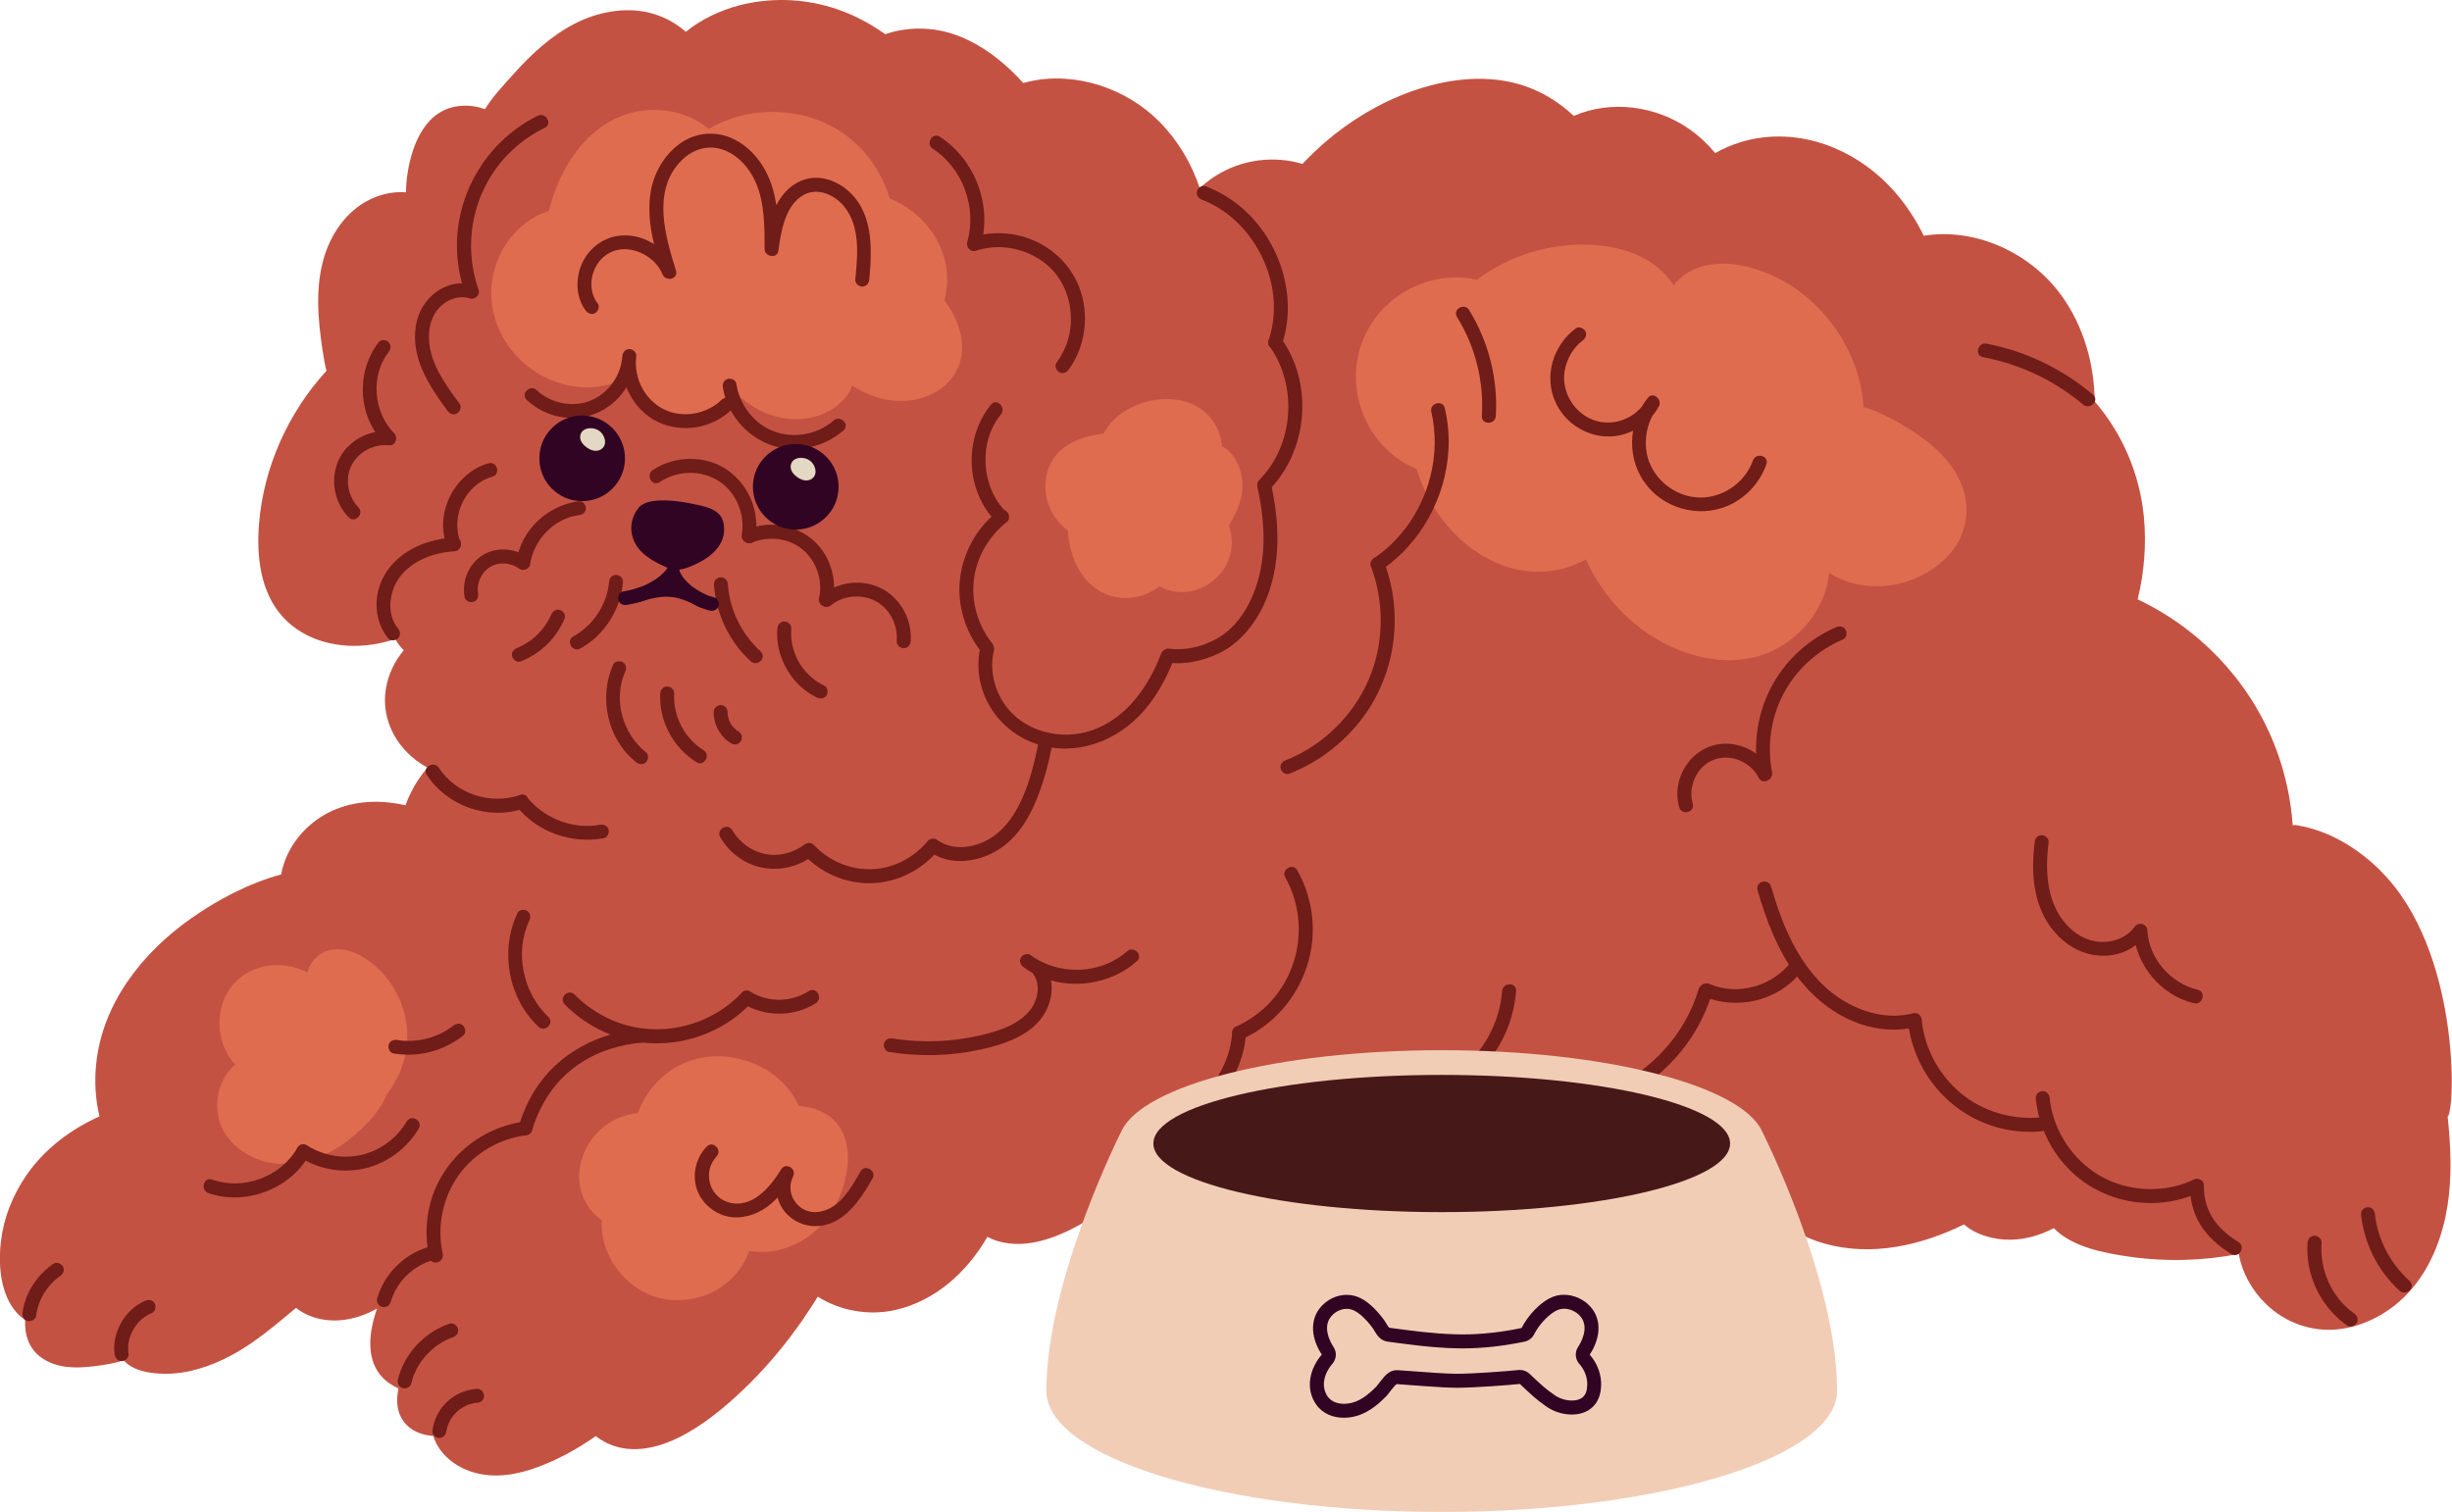 <?xml version="1.0" encoding="UTF-8"?>
<svg id="Layer_2" data-name="Layer 2" xmlns="http://www.w3.org/2000/svg" viewBox="0 0 703.07 433.64">
  <defs>
    <style>
      .cls-1 {
        fill: #c45243;
      }

      .cls-2 {
        fill: #701c18;
      }

      .cls-3 {
        fill: #471818;
      }

      .cls-4 {
        fill: #f2cdb6;
      }

      .cls-5 {
        fill: #e06c4f;
      }

      .cls-6 {
        fill: #e3d8c3;
      }

      .cls-7 {
        fill: #300422;
      }
    </style>
  </defs>
  <g id="_Ñëîé_1" data-name="Ñëîé 1">
    <g>
      <path class="cls-1" d="m682.6,249.74c-6.57-6.49-14.93-11.65-24.24-13.09-.36-.06-.68-.03-.96.05-.52-7.27-2.05-14.48-4.56-21.34-5.19-14.21-14.71-26.72-26.88-35.68-4.08-3-8.44-5.61-13.01-7.77,1.88-7.77,2.54-15.84,1.77-23.71-1.18-12.19-6.12-23.82-14.1-33.06-.1-10.82-3.23-21.68-9.53-30.39-8.56-11.83-23.62-19.13-38.27-17.31-.4.05-.81.11-1.21.18-2.96-6.05-6.89-11.6-11.83-16.21-10.87-10.14-26.23-15.05-40.71-10.63-2.51.77-4.96,1.82-7.26,3.12-2.2-2.63-4.7-4.98-7.47-6.91-9.52-6.65-22.39-8.4-33.08-3.75-4.56-4.28-9.96-7.52-16.18-9.23-9.98-2.73-20.8-1.23-30.41,2.21-9.06,3.25-17.54,8.35-24.81,14.64-2.24,1.94-4.37,4-6.39,6.15-1.53-.45-3.07-.78-4.56-.98-8.81-1.2-17.89,1.53-24.46,7.55-.14.13-.28.27-.42.41-2.37-7.1-6.26-13.69-11.54-19.04-9.39-9.52-23.96-14.52-37.16-11.62-.63.14-1.27.3-1.91.48-2.22-2.45-4.6-4.75-7.17-6.81-5.27-4.22-11.56-7.55-18.31-8.5-4.7-.66-9.61-.25-14.12,1.3-4.77-3.39-10.02-6.09-15.62-7.75-8.51-2.53-17.58-2.74-26.19-.52-5.41,1.4-10.87,3.96-15.36,7.58-2.99-2.59-6.52-4.5-10.46-5.46-7.16-1.76-15.05-.16-21.51,3.19-6.78,3.52-12.41,8.78-17.47,14.44-2.64,2.95-5.86,6.31-8.16,10.02-2.11-.76-4.39-1.12-6.79-.95-10.1.7-14.12,10.88-15.43,19.56-.26,1.74-.39,3.49-.41,5.24-1.91-.13-3.85,0-5.74.44-6.83,1.55-12.07,6.26-15.35,12.35-3.61,6.71-4.41,14.47-4,21.97.26,4.69.92,9.39,1.74,14.01.14.81.32,1.62.54,2.42-10.96,12.01-18,27.57-19.33,43.82-.76,9.27.32,19.7,6.88,26.85,6.41,6.99,16.37,9.2,25.52,7.86,2.28-.33,4.5-.88,6.67-1.59.65,1.23,1.48,2.3,2.43,3.21-2.61,3.1-4.43,6.88-5.12,10.97-1.57,9.26,3.53,18.09,11.59,22.51.11.06.22.11.33.17-.91,1.07-1.76,2.18-2.54,3.34-1.57,2.36-2.82,4.84-3.77,7.47-6.52-1.47-13.28-1.45-19.62,1.01-6.46,2.51-11.81,7.52-14.55,13.92-.68,1.59-1.17,3.24-1.49,4.92-9.36,2.54-18.32,7.31-25.93,12.68-13.9,9.8-25.32,24.27-27.1,41.66-.52,5.05-.23,10.15.94,15.04-8.28,3.75-15.71,9.3-20.94,16.88-3.85,5.59-6.48,12.06-7.3,18.81-.77,6.37-.29,14.09,3.58,19.47.96,1.33,2.09,2.38,3.34,3.22-.19,4.35,1.16,8.53,5,11.05,4.25,2.8,9.3,2.86,14.2,2.3,3.02-.35,6.14-.8,9.05-1.76.1.11.19.22.3.33,2.26,2.24,5.56,3.06,8.64,3.37,3.35.34,6.75.12,10.04-.61,6.66-1.47,12.76-4.59,18.32-8.5,4.23-2.97,8.16-6.31,12.12-9.63,4.16,3.28,9.75,4.2,14.89,3.26,2.98-.54,5.74-1.62,8.34-3.04-2.63,7.56-3.5,16.5,3.57,21.43.82.57,1.69,1.05,2.58,1.47-.78,3.84-.46,7.79,2.61,10.71,1.97,1.87,4.67,2.69,7.39,2.91,1.58,5.18,6.3,8.86,11.34,10.38,6.17,1.87,12.63.76,18.57-1.45,5.74-2.13,11.25-5.11,16.26-8.62.13-.09.26-.19.39-.29,1.05.81,2.17,1.5,3.34,2.06,7.43,3.54,15.88,1.02,22.66-2.79,6.85-3.85,12.96-9.19,18.5-14.72,5.47-5.47,10.39-11.47,14.8-17.83,1.52-2.19,2.97-4.44,4.39-6.7,6.48,4.14,14.82,5.52,22.28,3.81,11.5-2.63,20.56-10.94,26.34-20.96,1.02.53,2.08.96,3.19,1.28,7.84,2.21,16.13-.83,22.98-4.58,12.04-6.61,21.27-17.85,26.4-30.52,2.21-1.01,4.34-2.19,6.39-3.5,1.13,3.13,3.55,5.77,6.53,7.46,5.28,3.01,11.77,2.24,17.41.84,8.27-2.06,16.26-5.51,23.57-9.95,1.08.39,2.24.62,3.4.67,4.14.15,8.32-.55,12.32-1.6,4.12-1.08,8.11-2.73,11.84-4.84.98,1.58,2.21,3.03,3.64,4.25,4.53,3.89,10.67,5.35,16.51,5.47,8.4.17,16.53-2.21,24.01-5.91-.49,3.11,0,6.38,1.42,9.21,2.69,5.31,7.95,8.67,13.65,9.98,6.5,1.49,13.33.17,19.56-1.83.38-.12.75-.26,1.12-.38,2.82,12.69,13.84,22.46,26.19,25.9,13.49,3.75,27.54.53,39.92-5.52,3.47,3.13,8.97,4.49,13.53,4.38,4.33-.11,8.44-1.34,12.2-3.31,5.28,5.44,14.4,7.13,21.49,8.16,10.44,1.52,21.18,1.25,31.54-.76,1.05,5.87,4.3,11.29,8.76,15.24,5.71,5.06,13.35,7.37,20.89,6.22,8-1.22,15.32-5.75,20.42-11.97,5.36-6.55,8.39-14.75,9.74-23.04,1.39-8.54.99-17.26.09-25.86,2.23-1.52,3.7-47.8-19.29-70.51Z"/>
      <path class="cls-5" d="m233.84,318.11c-1.55-.53-3.14-.79-4.72-.84-1.24-2.75-3.15-5.26-5.23-7.25-7.18-6.88-18.91-9.13-28.03-5.01-6.09,2.75-10.68,8.07-13,14.26-3.99.42-7.85,2-10.97,4.97-3.64,3.46-5.81,8.31-5.83,13.34-.02,4.85,2.42,9.45,6.32,12.3.06.04.11.08.17.12-.52,10.05,6.61,19.69,16.4,22.24,5.37,1.4,11.3.55,16.15-2.07,4.55-2.45,7.96-6.53,9.73-11.36,2.07.31,4.18.35,6.27.08,6.11-.79,11.59-4.02,15.5-8.75,7.24-8.75,11.05-27.3-2.76-32.03Z"/>
      <path class="cls-5" d="m560.92,135.85c-4.16-7.1-11.66-12.06-18.75-15.86-2.48-1.33-5.13-2.45-7.85-3.24-.62-11-5.84-21.43-13.66-29.14-4.13-4.08-9.14-7.39-14.56-9.48-5.95-2.29-12.78-3.53-18.96-1.44-2.93.99-5.45,2.84-7.27,5.19-1.18-1.9-2.68-3.62-4.42-5.07-5.32-4.43-12.46-6.27-19.26-6.6-11.65-.57-23.36,3.05-32.71,10.02-8-1.79-16.46.11-23.13,5.03-7.61,5.62-11.91,14.44-11.54,23.9.37,9.44,5.39,18.43,13.48,23.36,1.25.76,2.55,1.4,3.89,1.95,1.16,3.78,2.76,7.42,4.83,10.81,6.52,10.72,18.25,19.19,31.2,18.67,4.33-.17,8.7-1.39,12.54-3.5,3.56,7.91,9.14,14.95,16.1,20.09,10.01,7.4,23.81,11.52,35.85,6.77,9.45-3.73,16.77-12.86,17.8-23,3.71,2.45,8.28,3.69,12.85,3.82,8.24.24,16.84-3.33,22.12-9.74,5.43-6.59,5.7-15.27,1.45-22.52Z"/>
      <path class="cls-5" d="m73.7,332.41c6.25,2.41,13.14,1.64,19.14-1.1,3.22-1.47,6.19-3.52,8.87-5.81,2.62-2.24,5.14-4.77,7.07-7.64.83-1.24,1.54-2.57,2.09-3.96,5.27-6.64,7.33-15.66,4.91-23.92-1.47-5.03-4.32-9.61-8.31-13.04-3.62-3.12-8.75-5.8-13.63-4.22-2.83.91-5.03,3.42-5.69,6.2-5.02-2.72-11.4-2.85-16.55-.28-6.79,3.39-9.78,11.16-8.33,18.4.63,3.13,2.07,6.01,4.21,8.32-3.94,3.19-5.64,8.62-5.07,13.65.71,6.33,5.54,11.17,11.29,13.39Z"/>
      <path class="cls-5" d="m351.04,128.35c-.21-.15-.44-.28-.66-.41-.16-2.06-.8-4.1-1.76-5.84-5.09-9.24-17.48-9.32-25.66-4.46-2.7,1.6-5.09,3.93-6.53,6.71-4.69.58-9.48,1.95-12.89,5.38-3.62,3.64-4.51,9.2-3.18,14.02.94,3.42,3.11,6.34,5.85,8.54.07,1,.17,1.99.33,2.98.87,5.3,3.35,10.55,7.89,13.67,4.6,3.15,10.34,3.35,15.32.92.98-.48,1.88-1.05,2.75-1.66,2.53,1.34,5.43,1.94,8.4,1.46,7.57-1.22,13.23-8.19,12.19-15.91-.14-1.05-.39-2.07-.75-3.06,2.07-3.26,3.72-6.84,3.88-10.7.18-4.33-1.45-9.12-5.17-11.63Z"/>
      <path class="cls-5" d="m270.81,86.14c.33-1.33.57-2.69.68-4.05.94-11.24-6.44-21.17-16.36-25.18-1.76-5.72-4.86-11.03-9.11-15.17-8.16-7.95-19.9-11.05-31.04-9.06-4.14.74-8.14,2.2-11.77,4.3-6.25-5.36-15.67-6.74-23.51-4.23-11.64,3.73-18.89,15.12-21.96,26.4-.12.44-.24.9-.36,1.36-1.77.57-3.47,1.34-5.03,2.32-7.15,4.48-11.46,12.74-11.48,21.14-.03,8.53,4.19,16.33,10.94,21.45,6.74,5.11,15.91,7.18,24.04,4.47.77-.26,1.5-.57,2.23-.92,3.26,4.26,7.82,7.52,13.1,9.02,7.34,2.08,15.37.56,21.46-3.8,5.07,4.34,11.59,6.72,18.49,5.83,4.31-.55,8.33-2.57,11.17-5.87.91-1.06,1.65-2.3,2.04-3.62.28.18.55.39.84.56,4.54,2.78,9.53,4.23,14.86,3.85,4.62-.33,9.16-2.23,12.24-5.75,6.1-6.97,3.63-16.27-1.48-23.05Z"/>
      <path class="cls-2" d="m345.17,318.78c7.09-5.44,11.54-13.62,12.13-22.56.07-1.08-.97-2-2-2-1.14,0-1.93.92-2,2-.49,7.38-4.26,14.59-10.15,19.1-.86.66-1.31,1.72-.72,2.74.49.84,1.87,1.38,2.74.72h0Z"/>
      <path class="cls-2" d="m356.31,297.95c13.66-6.2,21.79-21,19.82-35.84-.58-4.4-1.98-8.62-4.15-12.49-1.26-2.25-4.71-.23-3.45,2.02,6.73,12.03,4.5,27.3-5.39,36.88-2.58,2.5-5.58,4.49-8.85,5.98-.98.45-1.22,1.87-.72,2.74.59,1.01,1.75,1.17,2.74.72h0Z"/>
      <path class="cls-2" d="m254.87,301.71c8.85,1.41,17.86,1.2,26.61-.76,7.34-1.64,15.79-4.58,18.95-12.08,1.57-3.73,1.62-8.18-.72-11.61-1.44-2.11-4.91-.11-3.45,2.02,1.64,2.39,1.62,5.31.55,7.95-1.16,2.87-3.59,4.94-6.24,6.4-3.07,1.69-6.52,2.64-9.92,3.41-3.78.86-7.63,1.37-11.5,1.54-4.41.19-8.85-.04-13.21-.73-1.07-.17-2.15.27-2.46,1.4-.26.95.32,2.29,1.4,2.46h0Z"/>
      <path class="cls-2" d="m293.46,277.38c9.59,7.05,23.7,6.14,32.53-1.71,1.93-1.71-.91-4.53-2.83-2.83-7.58,6.73-19.59,7.03-27.68,1.08-.87-.64-2.23-.15-2.74.72-.59,1.02-.16,2.09.72,2.74h0Z"/>
      <path class="cls-2" d="m369.69,221.91c8.5-3.34,15.82-8.99,21.25-16.34,5.81-7.87,8.9-17.57,8.97-27.34.04-5.78-.97-11.57-3-16.97-.38-1.01-1.35-1.7-2.46-1.4-.97.27-1.78,1.44-1.4,2.46,3.33,8.85,3.77,18.6,1.15,27.7-2.36,8.22-7.27,15.5-13.8,21-3.5,2.95-7.52,5.36-11.78,7.03-1,.4-1.7,1.34-1.4,2.46.26.96,1.45,1.79,2.46,1.4h0Z"/>
      <path class="cls-2" d="m396.05,163.51c11.47-7.78,18.59-20.99,19.29-34.78.2-3.91-.18-7.86-1.07-11.67-.58-2.51-4.44-1.45-3.86,1.06,2.82,12.1-.62,25.42-8.61,34.89-2.27,2.69-4.86,5.08-7.78,7.05-2.12,1.44-.12,4.9,2.02,3.45h0Z"/>
      <path class="cls-2" d="m112.01,373.44c.82-2.83,2.33-5.35,4.44-7.47.55-.55,1.13-1.07,1.74-1.56.11-.09.1-.08-.02.01.08-.06.16-.12.23-.17.16-.12.32-.23.48-.34.32-.22.65-.43.98-.63.66-.4,1.35-.76,2.06-1.08.09-.04.18-.08.27-.12-.15.06-.16.07-.03.02.18-.07.36-.14.54-.21.4-.14.8-.27,1.2-.39,1.04-.3,1.69-1.41,1.4-2.46-.28-1.03-1.42-1.7-2.46-1.4-7,2.06-12.66,7.73-14.69,14.74-.29,1,.35,2.22,1.4,2.46,1.07.24,2.15-.32,2.46-1.4h0Z"/>
      <path class="cls-2" d="m126.96,359.62c-1.77-7.89,0-16.39,4.79-22.9,4.42-6,11.49-10.15,18.88-11.09,1.07-.14,2-.82,2-2,0-.97-.92-2.14-2-2-14.06,1.79-25.76,12.57-27.93,26.73-.63,4.12-.51,8.25.4,12.32.56,2.51,4.42,1.45,3.86-1.06h0Z"/>
      <path class="cls-2" d="m152.56,324.16c1.7-5.61,4.54-10.85,8.69-15.03,3.8-3.83,8.53-6.63,13.66-8.27,3.08-.98,6.25-1.59,9.47-1.84,2.55-.2,2.57-4.2,0-4-12.58.99-24.25,6.88-31.07,17.74-2.01,3.2-3.51,6.72-4.61,10.34-.75,2.47,3.11,3.52,3.86,1.06h0Z"/>
      <path class="cls-2" d="m161.94,288.09c5.46,5.53,12.67,9.35,20.34,10.63,7.79,1.31,15.73.08,22.81-3.43,3.91-1.94,7.47-4.6,10.46-7.77,1.77-1.87-1.06-4.71-2.83-2.83-9.71,10.3-25.28,13.52-38.16,7.48-3.66-1.72-6.96-4.03-9.8-6.91-1.81-1.84-4.64.99-2.83,2.83h0Z"/>
      <path class="cls-2" d="m213.25,287.94c6.24,3.8,14.52,3.73,20.68-.23,2.16-1.39.16-4.85-2.02-3.45-5,3.21-11.56,3.32-16.64.23-2.2-1.34-4.22,2.12-2.02,3.45h0Z"/>
      <path class="cls-2" d="m148.35,261.93c-5.06,10.79-2.67,24.33,6.04,32.55,1.87,1.77,4.71-1.06,2.83-2.83-7.33-6.92-9.72-18.53-5.42-27.71.46-.98.27-2.16-.72-2.74-.87-.51-2.28-.26-2.74.72h0Z"/>
      <path class="cls-2" d="m59.73,342.17c10.65,3.74,23.38-1.11,28.95-10.89,1.28-2.24-2.18-4.26-3.45-2.02-4.74,8.32-15.43,12.22-24.43,9.05-2.43-.85-3.48,3.01-1.06,3.86h0Z"/>
      <path class="cls-2" d="m85.95,331.93c5.71,3.59,12.86,4.75,19.39,2.99,6.15-1.65,11.47-5.78,14.72-11.23,1.32-2.22-2.13-4.23-3.45-2.02-2.73,4.58-7.17,8.01-12.33,9.4-5.54,1.49-11.48.45-16.31-2.59-2.19-1.38-4.19,2.08-2.02,3.45h0Z"/>
      <path class="cls-2" d="m112.84,302.14c7.13,1.19,14.29-.67,19.97-5.14.85-.67.7-2.13,0-2.83-.84-.84-1.98-.67-2.83,0-4.44,3.5-10.51,5.04-16.08,4.11-1.06-.18-2.15.28-2.46,1.4-.26.96.33,2.28,1.4,2.46h0Z"/>
      <path class="cls-2" d="m117.94,396.75c.41-1.68.86-2.86,1.62-4.28.82-1.53,1.62-2.66,2.7-3.84,2.15-2.35,4.79-4.13,7.65-5.11,1.02-.35,1.7-1.37,1.4-2.46-.27-.99-1.43-1.75-2.46-1.4-7.21,2.47-12.94,8.59-14.77,16.02-.26,1.05.34,2.17,1.4,2.46,1.02.28,2.2-.34,2.46-1.4h0Z"/>
      <path class="cls-2" d="m127.99,410.43c-.06.52,0,.05.02-.07.03-.18.07-.35.11-.52.07-.3.15-.59.24-.88.05-.17.11-.34.18-.5.04-.11.24-.53.03-.08.13-.28.26-.55.4-.82.15-.27.3-.53.47-.79.08-.13.17-.25.26-.38.04-.06.36-.48.05-.09.4-.5.83-.97,1.29-1.41.22-.21.46-.4.69-.6.11-.09.08-.06-.1.08.06-.05.12-.09.18-.14.14-.1.29-.21.44-.3.51-.34,1.05-.62,1.6-.89.46-.22-.4.15.08-.04.14-.05.28-.11.43-.16.29-.1.58-.19.87-.26.3-.08.59-.13.89-.19.41-.08-.39.03.15-.02.18-.02.36-.03.53-.04,1.04-.05,2.05-.88,2-2-.05-1.04-.88-2.06-2-2-3.23.17-6.24,1.52-8.6,3.72-2.38,2.22-3.82,5.16-4.22,8.37-.13,1.04,1.01,2.04,2,2,1.19-.05,1.86-.88,2-2h0Z"/>
      <path class="cls-2" d="m36.85,388.38c-.09-.67-.13-1.34-.1-2.02.01-.32.04-.64.07-.96.02-.23-.05.24.02-.13.03-.19.07-.38.11-.57.31-1.45.62-2.22,1.28-3.37.16-.28.33-.55.51-.82.09-.13.18-.26.27-.4.34-.5-.12.14.1-.13.42-.53.88-1.02,1.38-1.48.24-.22.48-.43.73-.62-.26.2.09-.05.13-.09.13-.09.26-.18.4-.27.59-.38,1.22-.71,1.87-.98.99-.42,1.21-1.89.72-2.74-.6-1.03-1.74-1.14-2.74-.72-5.76,2.45-9.56,9.08-8.74,15.29.14,1.07.82,2,2,2,.97,0,2.14-.92,2-2h0Z"/>
      <path class="cls-2" d="m10.33,377.46c.17-1.22.46-2.43.88-3.59.05-.15.11-.31.17-.46.01-.03.15-.38.08-.21-.08.2.11-.26.13-.3.07-.15.14-.3.21-.44.27-.56.57-1.1.89-1.63.31-.5.64-.98.99-1.45-.19.25.07-.09.11-.13.1-.13.21-.25.31-.38.19-.22.38-.44.58-.65.42-.45.87-.88,1.33-1.29.12-.11.25-.21.37-.31.04-.04.38-.3.13-.11.26-.2.52-.39.79-.57.86-.59,1.33-1.78.72-2.74-.55-.86-1.81-1.35-2.74-.72-4.67,3.2-8.01,8.27-8.81,13.91-.15,1.03.25,2.2,1.4,2.46.94.22,2.3-.29,2.46-1.4h0Z"/>
      <path class="cls-2" d="m122.37,222.24c5.81,8.94,17.72,13.18,27.83,9.61,2.41-.85,1.37-4.72-1.06-3.86-8.39,2.96-18.43-.26-23.31-7.77-1.4-2.15-4.86-.15-3.45,2.02h0Z"/>
      <path class="cls-2" d="m148.25,231.43c5.9,7.28,15.7,10.66,24.85,8.98,1.06-.2,1.67-1.48,1.4-2.46-.31-1.12-1.39-1.59-2.46-1.4-7.82,1.44-16-1.82-20.96-7.95-.68-.84-2.12-.71-2.83,0-.83.83-.68,1.99,0,2.83h0Z"/>
      <path class="cls-2" d="m206.53,240.13c2.47,4.27,6.7,7.52,11.54,8.61,5.08,1.15,10.6,0,14.76-3.15.86-.65,1.31-1.73.72-2.74-.5-.85-1.87-1.37-2.74-.72-3.31,2.5-7.58,3.67-11.68,2.74-3.87-.87-7.17-3.35-9.15-6.77-1.29-2.23-4.75-.22-3.45,2.02h0Z"/>
      <path class="cls-2" d="m230.55,245.22c4.99,5.28,12.25,8.36,19.53,8.08,7.15-.27,14.06-3.65,18.66-9.13,1.64-1.96-1.17-4.8-2.83-2.83-3.93,4.68-9.68,7.72-15.83,7.95-6.28.24-12.39-2.35-16.7-6.91-1.77-1.87-4.6.96-2.83,2.83h0Z"/>
      <path class="cls-2" d="m266.54,244.26c5.72,4.09,13.48,3.14,19.27-.28,6.41-3.78,9.99-10.54,12.44-17.34,1.42-3.94,2.45-8.01,3.27-12.11.5-2.51-3.35-3.59-3.86-1.06-2.27,11.43-6.62,27.2-20.14,29.34-3.18.5-6.34-.13-8.97-2.01-.88-.63-2.23-.15-2.74.72-.59,1.01-.16,2.11.72,2.74h0Z"/>
      <path class="cls-2" d="m284.16,116.04c-7.87,9.64-7.35,24.67,1.44,33.58,1.81,1.84,4.64-.99,2.83-2.83-7.15-7.25-7.93-19.98-1.44-27.92,1.62-1.98-1.2-4.82-2.83-2.83h0Z"/>
      <path class="cls-2" d="m285.94,146.8c-5.88,4.62-9.7,11.53-10.64,18.93-.98,7.72,1.47,15.51,6.3,21.54.68.84,2.12.7,2.83,0,.83-.83.68-1.98,0-2.83-4.1-5.13-6.04-12.05-5.14-18.56.89-6.44,4.4-12.25,9.48-16.25.85-.67.7-2.13,0-2.83-.84-.84-1.98-.67-2.83,0h0Z"/>
      <path class="cls-2" d="m335.18,190.05c4.67.61,9.44-.48,13.7-2.38,4.06-1.82,7.2-4.61,9.86-8.14,5.43-7.2,7.56-16.34,7.54-25.24,0-5.24-.73-10.47-1.86-15.58-.56-2.51-4.41-1.45-3.86,1.06,1.77,7.99,2.5,16.46.7,24.52-1.65,7.43-5.65,15.24-12.56,19-4.1,2.23-8.89,3.36-13.54,2.75-1.07-.14-2,1.02-2,2,0,1.2.92,1.86,2,2h0Z"/>
      <path class="cls-2" d="m363.93,140.49c8.61-8.75,11.56-22.25,8.06-33.94-1-3.34-2.53-6.53-4.57-9.37-.63-.88-1.74-1.3-2.74-.72-.87.51-1.35,1.85-.72,2.74,8.21,11.44,7.05,28.39-2.87,38.47-1.81,1.84,1.02,4.67,2.83,2.83h0Z"/>
      <path class="cls-2" d="m344.62,57.27c11.95,4.59,20.14,17.07,20.63,29.72.14,3.64-.36,7.21-1.51,10.67-.82,2.45,3.04,3.5,3.86,1.06,4.58-13.69-.61-29.61-11.35-38.97-3.14-2.73-6.68-4.85-10.56-6.35-1.01-.39-2.19.43-2.46,1.4-.31,1.13.38,2.07,1.4,2.46h0Z"/>
      <path class="cls-2" d="m267.47,42.67c8.63,5.61,12.73,16.96,9.86,26.8-.41,1.41,1.01,2.95,2.46,2.46,6.43-2.15,13.55-.92,19.07,2.97,5.79,4.07,8.6,11.05,8.17,18-.25,4.02-1.69,7.86-4.08,11.1-.64.87-.14,2.23.72,2.74,1.02.59,2.09.15,2.74-.72,4.89-6.62,6.01-15.87,3.08-23.54-2.91-7.6-9.55-13.14-17.47-14.95-4.39-1-9.01-.88-13.3.55.82.82,1.64,1.64,2.46,2.46,3.39-11.6-1.59-24.75-11.69-31.32-2.16-1.41-4.17,2.05-2.02,3.45h0Z"/>
      <path class="cls-2" d="m151.05,114.73c5.23,4.92,13.21,6.58,19.89,3.82,6.63-2.74,11.12-9.3,11.51-16.43.06-1.08-.96-2-2-2-1.2,0-1.86.92-2,2-.98,7.5,3.25,15.54,10.09,18.84,6.99,3.38,15.71,1.93,21.25-3.5,1.84-1.8-.99-4.63-2.83-2.83-4.29,4.2-11.32,5.49-16.73,2.71-5.54-2.85-8.59-9.12-7.79-15.23h-4c-.3,5.44-3.87,10.59-8.91,12.71-5.21,2.19-11.57.91-15.66-2.93-1.87-1.76-4.71,1.06-2.83,2.83h0Z"/>
      <path class="cls-2" d="m207.28,111.11c1.12,7.32,6.38,13.67,13.25,16.34,7.18,2.78,15.59.98,21.33-4.01,1.94-1.69-.89-4.51-2.83-2.83-4.68,4.08-11.66,5.31-17.44,2.99-5.63-2.26-9.55-7.62-10.46-13.54-.16-1.07-1.51-1.66-2.46-1.4-1.14.31-1.56,1.39-1.4,2.46h0Z"/>
      <path class="cls-2" d="m108.6,98.12c-6.6,8.49-6.04,21.32,1.63,29,.47-1.14.94-2.28,1.41-3.41-5.82-.58-11.99,2.77-14.48,8.11-2.56,5.49-1.43,12.16,2.77,16.53,1.79,1.86,4.62-.97,2.83-2.83-2.97-3.09-3.95-8.11-1.99-12,2.03-4.02,6.44-6.25,10.87-5.81,1.79.18,2.56-2.27,1.41-3.41-5.99-5.99-6.89-16.57-1.63-23.34.66-.85.83-2,0-2.83-.69-.69-2.16-.86-2.83,0h0Z"/>
      <path class="cls-2" d="m114.12,180.24c-3.41-4.19-2.55-10.72.56-14.81,3.62-4.77,9.8-6.93,15.58-7.33,2.55-.18,2.57-4.18,0-4-7.34.51-14.83,3.34-19.2,9.54-4.05,5.75-4.27,13.91.23,19.43.68.84,2.12.71,2.83,0,.83-.83.68-1.99,0-2.83h0Z"/>
      <path class="cls-2" d="m132.06,155.57c-2.99-7.36,1.33-16.69,9.09-18.83,2.48-.68,1.43-4.54-1.06-3.86-9.66,2.67-15.7,14.37-11.88,23.75.41,1,1.33,1.71,2.46,1.4.95-.26,1.81-1.45,1.4-2.46h0Z"/>
      <path class="cls-2" d="m137.08,170.18c-.48-2.77.85-5.85,3.19-7.4,2.7-1.79,6.2-1.46,8.76.4.96.7,2.76.02,2.94-1.2,1.02-7.07,6.8-13.31,14.02-14.23,1.07-.14,2-.82,2-2,0-.97-.92-2.14-2-2-8.87,1.14-16.58,8.18-17.88,17.17.98-.4,1.96-.8,2.94-1.2-3.74-2.71-9.28-2.89-13.09-.2-3.77,2.66-5.51,7.21-4.74,11.72.18,1.07,1.49,1.66,2.46,1.4,1.13-.31,1.58-1.39,1.4-2.46h0Z"/>
      <path class="cls-2" d="m189.17,138.28c5.17-3.48,12.14-3.59,17.32-.05,4.71,3.22,7.22,9.5,6.2,15.08-.46,2.52,3.4,3.6,3.86,1.06,1.34-7.35-1.65-15.01-7.74-19.39-6.26-4.5-15.31-4.43-21.65-.15-2.12,1.43-.12,4.9,2.02,3.45h0Z"/>
      <path class="cls-2" d="m215.44,155.69c4.81-2.03,10.73-1.48,14.77,1.98,3.92,3.36,5.78,8.82,4.64,13.86-.57,2.51,3.29,3.58,3.86,1.06,1.44-6.36-.66-13.46-5.67-17.75-5.06-4.33-12.5-5.61-18.66-3.01-.99.42-1.71,1.32-1.4,2.46.26.94,1.46,1.82,2.46,1.4h0Z"/>
      <path class="cls-2" d="m238.49,173.43c3.56-2.78,8.92-3.12,12.82-.89,3.99,2.28,6.18,6.85,5.81,11.37-.09,1.08.98,2,2,2,1.15,0,1.91-.92,2-2,.48-5.96-2.78-12.13-8.07-14.98-5.59-3-12.45-2.18-17.39,1.67-.85.66-.7,2.13,0,2.83.84.84,1.97.67,2.83,0h0Z"/>
      <path class="cls-2" d="m204.71,167.56c.56,8.4,4.32,16.42,10.56,22.11,1.9,1.73,4.74-1.09,2.83-2.83-5.44-4.96-8.89-11.91-9.39-19.28-.07-1.08-.87-2-2-2-1.03,0-2.07.92-2,2h0Z"/>
      <path class="cls-2" d="m222.9,180.25c-.7,8.09,4.06,16.37,11.4,19.84.98.46,2.16.27,2.74-.72.51-.87.26-2.27-.72-2.74-6.21-2.93-10.01-9.59-9.42-16.39.09-1.08-.99-2-2-2-1.16,0-1.91.92-2,2h0Z"/>
      <path class="cls-2" d="m166.41,186c6.97-3.89,11.55-11.2,12.23-19.12.09-1.08-.99-2-2-2-1.16,0-1.91.92-2,2-.55,6.46-4.56,12.49-10.25,15.66-2.25,1.25-.23,4.71,2.02,3.45h0Z"/>
      <path class="cls-2" d="m149.32,189.7c5.74-2.25,10.19-6.64,12.58-12.31.41-.97-.44-2.24-1.4-2.46-1.17-.27-2.02.36-2.46,1.4.18-.43-.05.09-.07.14-.07.15-.14.31-.22.46-.14.28-.28.55-.43.82-.31.57-.65,1.12-1.02,1.65-.18.26-.36.5-.54.75-.14.19.19-.23-.05.06-.11.13-.21.26-.32.39-.42.49-.86.97-1.32,1.42-.44.43-.91.85-1.39,1.24-.07.05-.13.11-.2.16.16-.12.18-.14.07-.05-.11.08-.23.17-.34.25-.27.2-.55.39-.83.57-.52.34-1.05.65-1.6.94-.3.16-.6.31-.91.45-.15.07-.31.14-.46.21.32-.14,0,0-.15.05-.97.38-1.75,1.36-1.4,2.46.3.94,1.42,1.81,2.46,1.4h0Z"/>
      <path class="cls-2" d="m175.81,190.62c-4.23,9.49-1.65,21.46,6.59,27.98.85.67,2,.83,2.83,0,.7-.7.85-2.15,0-2.83-6.73-5.33-9.51-15.18-5.96-23.13.44-.99.29-2.15-.72-2.74-.85-.5-2.29-.27-2.74.72h0Z"/>
      <path class="cls-2" d="m189.31,198.89c-.41,7.85,3.73,15.58,10.39,19.71,2.19,1.36,4.2-2.1,2.02-3.45-5.51-3.42-8.75-9.81-8.41-16.26.06-1.08-.96-2-2-2-1.13,0-1.94.92-2,2h0Z"/>
      <path class="cls-2" d="m204.63,204.23c-.04,3.64,1.96,7.16,5.1,9.01.9.53,2.23.24,2.74-.72.51-.96.25-2.17-.72-2.74-.16-.09-.31-.19-.46-.29-.06-.04-.12-.08-.18-.13-.32-.22.28.23.1.08-.27-.22-.53-.45-.77-.7-.11-.12-.22-.24-.33-.36-.06-.07-.12-.14-.18-.21-.22-.26.22.3.08.1-.2-.29-.39-.57-.56-.87-.08-.14-.16-.29-.23-.44-.04-.08-.08-.16-.12-.25-.12-.25.04.14.07.18-.1-.11-.14-.38-.19-.51-.05-.16-.1-.31-.14-.47-.05-.18-.09-.35-.12-.53-.02-.09-.03-.18-.05-.27-.05-.28.01.16.02.21-.08-.34-.06-.74-.06-1.09.01-1.05-.93-2.05-2-2-1.09.05-1.99.88-2,2h0Z"/>
      <path class="cls-2" d="m420.2,310.75c8.41-6.36,13.72-16,14.51-26.52.19-2.57-3.81-2.56-4,0-.67,8.98-5.34,17.63-12.53,23.07-.86.65-1.31,1.73-.72,2.74.5.85,1.87,1.37,2.74.72h0Z"/>
      <path class="cls-2" d="m485.36,230.48c-1.42-4.83,1.13-10.63,5.9-12.53,4.87-1.94,10.72.54,13.04,5.13,1.16,2.3,4.61.28,3.45-2.02-2.45-4.87-7.94-7.92-13.35-7.76-5.73.17-10.42,3.97-12.48,9.2-1.12,2.86-1.29,6.09-.42,9.04.73,2.46,4.59,1.41,3.86-1.06h0Z"/>
      <path class="cls-2" d="m508.11,221.44c-1.58-8.08-.17-16.67,4-23.77,3.76-6.41,9.56-11.38,16.37-14.31.99-.43,1.21-1.89.72-2.74-.6-1.03-1.74-1.15-2.74-.72-7.52,3.23-13.94,8.97-18,16.08-4.57,8-5.97,17.51-4.21,26.52.49,2.52,4.35,1.46,3.86-1.06h0Z"/>
      <path class="cls-2" d="m462.63,316.08c13.51-5.65,24.06-17.19,28.27-31.25.74-2.47-3.12-3.53-3.86-1.06-3.77,12.59-13.32,23.37-25.48,28.45-1,.42-1.71,1.32-1.4,2.46.26.94,1.46,1.82,2.46,1.4h0Z"/>
      <path class="cls-2" d="m488.29,285.72c9.55,4.09,21.45,1.45,27.97-6.81.67-.85.83-2,0-2.83-.69-.69-2.16-.85-2.83,0-5.31,6.73-15.12,9.61-23.12,6.18-.99-.42-2.14-.3-2.74.72-.49.84-.28,2.31.72,2.74h0Z"/>
      <path class="cls-2" d="m503.94,255.29c2.49,8.59,5.72,17.2,11.1,24.44,5.13,6.91,12.17,12.41,20.59,14.62,4.58,1.2,9.38,1.31,13.98.13,2.49-.64,1.44-4.5-1.06-3.86-7.39,1.89-15.06-.29-21.28-4.45-6.76-4.51-11.42-11.46-14.74-18.75-1.94-4.25-3.42-8.71-4.72-13.19-.72-2.47-4.58-1.42-3.86,1.06h0Z"/>
      <path class="cls-2" d="m547.07,293.03c1.63,14.4,11.82,26.63,25.9,30.39,4.01,1.07,8.22,1.44,12.35,1.05,1.08-.1,2-.85,2-2,0-1-.92-2.1-2-2-8.28.78-16.84-1.64-23.23-7.04-6.05-5.11-10.12-12.51-11.02-20.4-.12-1.07-.83-2-2-2-.99,0-2.12.92-2,2h0Z"/>
      <path class="cls-2" d="m583.71,314.96c.8,8,4.43,15.56,10.27,21.12,6.1,5.81,14.3,8.97,22.71,8.97,4.94,0,9.77-1.11,14.24-3.19.98-.45,1.23-1.87.72-2.74-.59-1-1.75-1.17-2.74-.72-6.83,3.17-14.81,3.45-21.91,1.04-6.73-2.28-12.3-7.2-15.74-13.37-1.91-3.42-3.16-7.23-3.55-11.13-.11-1.07-.84-2-2-2-1,0-2.11.92-2,2h0Z"/>
      <path class="cls-2" d="m627.93,340.06c-.03,3.84.88,7.67,2.87,10.98,2.17,3.63,5.42,6.44,9,8.62,2.2,1.34,4.22-2.12,2.02-3.45-3.02-1.84-5.76-4.18-7.57-7.19-1.65-2.76-2.34-5.75-2.32-8.96.02-2.57-3.98-2.58-4,0h0Z"/>
      <path class="cls-2" d="m661.67,356.41c-.72,9.27,3.78,18.43,11.33,23.77.88.62,2.22.16,2.74-.72.59-1,.17-2.11-.72-2.74-6.44-4.56-9.96-12.51-9.35-20.32.08-1.08-.98-2-2-2-1.15,0-1.92.92-2,2h0Z"/>
      <path class="cls-2" d="m676.97,348.22c.92,8.41,4.8,16.3,11.1,21.99,1.91,1.72,4.74-1.1,2.83-2.83-5.47-4.94-9.13-11.8-9.93-19.16-.12-1.07-.84-2-2-2-.99,0-2.12.92-2,2h0Z"/>
      <path class="cls-2" d="m583.42,241.54c-1.05,8.14-.57,17.06,4.31,23.99,4.18,5.92,10.83,9.58,18.17,8.35,3.87-.65,7.29-2.79,9.55-5.98-1.24-.34-2.48-.67-3.73-1.01.58,9.78,7.8,18.59,17.39,20.85,2.5.59,3.57-3.27,1.06-3.86-7.8-1.84-13.97-8.94-14.45-16.99-.12-2.05-2.58-2.63-3.73-1.01-1.99,2.81-5.49,4.22-8.86,4.28-3.62.06-6.98-1.48-9.59-3.94-6.7-6.34-7.23-16.07-6.13-24.68.14-1.07-1.02-2-2-2-1.2,0-1.86.92-2,2h0Z"/>
      <path class="cls-2" d="m568.57,102.42c10.56,2.02,20.51,6.67,28.73,13.62,1.96,1.65,4.8-1.16,2.83-2.83-8.74-7.38-19.25-12.49-30.5-14.64-2.52-.48-3.59,3.37-1.06,3.86h0Z"/>
      <path class="cls-2" d="m131.79,115.82c-4.32-5.9-9.16-12.42-8.78-20.11.16-3.23,1.43-6.41,4-8.45,2.21-1.75,5.06-2.53,7.77-1.66,1.39.44,2.96-1.03,2.46-2.46-4.96-14.05-1.25-29.83,9.61-40.05,2.78-2.61,5.94-4.75,9.36-6.43,2.31-1.13.29-4.58-2.02-3.45-13.99,6.86-23.1,21.4-23.17,36.98-.02,4.76.78,9.54,2.36,14.02.82-.82,1.64-1.64,2.46-2.46-3.64-1.16-7.64-.27-10.7,1.94-3.26,2.35-5.29,5.88-5.91,9.84-1.44,9.26,3.89,17.22,9.1,24.32.64.87,1.74,1.3,2.74.72.86-.5,1.36-1.86.72-2.74h0Z"/>
      <path class="cls-2" d="m171.36,87.04c-3.48-4.6-1.66-11.8,3.37-14.51,5.45-2.94,12.98.59,15.22,6.1.94,2.32,4.64,1.46,3.86-1.06-3.11-10.01-6.89-22.82,1.46-31.41,3.08-3.17,7.36-4.7,11.68-3.35,4.42,1.38,7.86,5.24,9.69,9.38,2.66,6,2.59,12.84,2.6,19.27,0,2.17,3.62,2.83,3.93.53.75-5.49,1.92-13.19,7.33-16.12,2.88-1.55,6.14-.89,8.77.83,3.07,2.01,4.93,5.25,5.79,8.76,1.17,4.8.64,9.87.18,14.73-.1,1.08.99,2,2,2,1.17,0,1.9-.92,2-2,.88-9.33,1.2-20.05-7.07-26.3-3.24-2.45-7.52-3.64-11.48-2.4-3.53,1.11-6.21,3.8-7.9,7.02-2.02,3.84-2.9,8.16-3.48,12.42,1.31.18,2.62.35,3.93.53,0-6.65-.04-13.59-2.54-19.86-2.06-5.17-5.85-9.8-11.04-12.03-5.09-2.18-10.74-1.42-15.13,1.93-4.26,3.25-7.12,8.33-7.96,13.59-1.29,8.03,1.03,15.94,3.39,23.54,1.29-.35,2.57-.71,3.86-1.06-2.48-6.09-8.79-10.44-15.47-10.04-6.41.38-11.52,5.32-12.56,11.61-.57,3.45,0,7.09,2.14,9.92.65.86,1.73,1.31,2.74.72.85-.5,1.37-1.87.72-2.74h0Z"/>
      <g>
        <path class="cls-7" d="m236.95,131.04c-2.29-2.35-5.36-3.66-8.64-3.7-3.27,0-6.38,1.2-8.72,3.49-2.35,2.29-3.66,5.36-3.7,8.64-.08,6.77,5.36,12.34,12.13,12.42.05,0,.1,0,.15,0,6.7,0,12.2-5.41,12.28-12.13.04-3.28-1.2-6.38-3.49-8.72Z"/>
        <path class="cls-7" d="m167.07,119.17s-.1,0-.15,0c-3.22,0-6.26,1.24-8.57,3.5-2.35,2.29-3.66,5.36-3.7,8.64-.04,3.28,1.2,6.38,3.49,8.72,2.29,2.35,5.36,3.66,8.64,3.7.05,0,.1,0,.15,0,3.22,0,6.26-1.24,8.57-3.49,2.35-2.29,3.66-5.36,3.7-8.64.08-6.77-5.36-12.34-12.13-12.42Z"/>
        <path class="cls-6" d="m172.76,128.55c1.44-1.4.56-3.88-.87-4.93-.75-.55-1.69-.82-2.62-.81-.71,0-1.44.19-2.01.63-.84.65-1.1,1.81-.76,2.79.11.31.26.62.46.89.73.96,2.07,1.91,3.28,2.13.91.16,1.83-.04,2.51-.7Z"/>
        <path class="cls-6" d="m233.11,137.05c1.44-1.4.56-3.88-.87-4.93-.75-.55-1.69-.82-2.62-.81-.71,0-1.44.19-2.01.63-.84.65-1.1,1.81-.76,2.79.11.31.26.62.46.89.73.96,2.07,1.91,3.28,2.13.91.16,1.83-.04,2.51-.7Z"/>
      </g>
      <path class="cls-7" d="m207.63,151.78c-.04-3.31-1.35-4.82-4.05-5.98-1.7-.73-17.04-4.73-20.57-.05-3.27,4.33-2.33,9.57,1.36,12.93,1.84,1.67,4.15,2.88,6.41,3.9,1.25.56,2.58.9,3.95.79,1.31-.1,2.55-.61,3.76-1.11,4.34-1.8,9.22-5.22,9.14-10.48Z"/>
      <path class="cls-7" d="m179.76,173.48c5.66-.9,11.4-3.54,14.87-8.24.64-.87.14-2.23-.72-2.74-1.02-.59-2.09-.15-2.74.72-.22.3.12-.14-.03.05-.09.11-.18.21-.27.32-.17.19-.34.38-.52.57-.37.39-.77.75-1.17,1.09-.12.1-.24.2-.36.29.22-.18-.02.02-.12.09-.23.17-.47.34-.71.5-.53.35-1.07.68-1.63.99-1.24.68-2.06,1.03-3.38,1.47-1.4.47-2.84.81-4.29,1.04-1.07.17-1.66,1.5-1.4,2.46.31,1.14,1.39,1.57,2.46,1.4h0Z"/>
      <path class="cls-7" d="m190.97,164.77c.91,2.75,2.93,4.93,5.18,6.66,2.18,1.68,4.73,3.1,7.44,3.7,1.02.22,2.21-.31,2.46-1.4.23-1.01-.3-2.22-1.4-2.46-.54-.12-1.06-.27-1.58-.46-.12-.04-.24-.09-.35-.13-.18-.07-.41-.17-.1-.03-.29-.13-.58-.26-.87-.4-1.13-.56-2.16-1.24-3.18-1.96-.19-.14.23.19-.06-.05-.13-.11-.26-.21-.39-.32-.23-.2-.46-.4-.68-.61-.45-.42-.88-.87-1.28-1.34-.07-.08-.37-.46-.08-.08-.08-.1-.15-.2-.23-.31-.16-.22-.31-.45-.45-.69-.15-.25-.27-.51-.41-.76-.19-.36.12.37-.02-.03-.05-.13-.09-.26-.14-.39-.33-.99-1.4-1.74-2.46-1.4-.99.32-1.75,1.4-1.4,2.46h0Z"/>
      <path class="cls-7" d="m183.46,172.63c2.73-.88,5.58-1.64,8.48-1.47,2.97.17,5.79,1.49,8.38,2.86,2.27,1.2,4.3-2.25,2.02-3.45-3.16-1.67-6.49-3.09-10.09-3.38-3.32-.27-6.72.59-9.85,1.6-2.44.79-1.4,4.65,1.06,3.86h0Z"/>
      <path class="cls-2" d="m281.09,185.67c-2.48,11.26,3.71,22.51,14.22,26.98,10.85,4.62,22.95,1.07,31.08-7.08,4.74-4.76,7.98-10.7,10.37-16.93.39-1.01-.43-2.19-1.4-2.46-1.13-.31-2.07.39-2.46,1.4-3.59,9.3-9.83,18.32-19.59,21.81-8.99,3.21-19.97.52-25.43-7.65-2.93-4.39-4.08-9.83-2.94-15,.55-2.51-3.3-3.58-3.86-1.06h0Z"/>
      <g>
        <path class="cls-4" d="m505.21,324.4h0c-6.03-13.09-44.84-23.19-91.82-23.19s-85.78,10.1-91.82,23.19h0s-21.54,42.44-21.54,74.51c0,19.18,50.75,34.73,113.36,34.73s113.36-15.55,113.36-34.73c0-32.07-21.54-74.51-21.54-74.51Z"/>
        <ellipse class="cls-3" cx="413.39" cy="327.97" rx="82.68" ry="19.68"/>
        <path class="cls-7" d="m448.46,375.35c1.68,0,3.44.79,4.59,2.07,2.94,3.26.06,7.97-.55,8.88-1,1.51-.87,3.5.33,4.86.19.21.37.44.54.66,1.18,1.6,1.82,3.57,1.75,5.39-.02.41-.05.79-.1,1.13-.29,1.9-1.35,2.97-3.22,3.26-.36.06-.73.08-1.11.08-1.71,0-3.49-.55-4.88-1.51-2.63-1.81-3.88-2.99-6.37-5.34l-.88-.83c-.75-.7-1.73-1.09-2.74-1.09-.15,0-.29,0-.44.02-2.98.33-12.78,1.08-17.74,1.08-2.89,0-8.9-.45-12.88-.75-1.69-.13-3.11-.23-3.97-.28-.08,0-.17,0-.25,0-2.25,0-3.41,1.5-5.34,3.99-.22.28-.4.52-.52.67-.93.95-1.81,1.75-2.68,2.43-1.44,1.13-2.83,1.86-4.26,2.24-.79.21-1.59.32-2.38.32-1.19,0-3.38-.27-4.66-2.08-2.13-3.02-.87-6.89,1.33-9.39,1.2-1.36,1.33-3.35.33-4.86-.61-.91-3.49-5.62-.55-8.88,1.16-1.29,2.74-2.03,4.34-2.03.82,0,1.6.2,2.33.59,1.14.61,2.31,1.6,3.58,3.02.54.6,1.07,1.26,1.62,2.01.05.08.11.19.18.3.93,1.57,1.89,3.19,4.02,3.48,6.24.85,12.7,1.73,19.37,1.91.71.02,1.41.03,2.12.03,5.65,0,11.62-.65,17.76-1.93,1.2-.25,2.22-1.04,2.77-2.14,1.48-2.98,4.66-6.21,6.96-7.04.51-.18,1.05-.27,1.63-.27h0Zm0-4c-1.01,0-2.02.16-2.98.51-3.7,1.34-7.48,5.57-9.19,9.02-5.57,1.16-11.23,1.84-16.94,1.84-.67,0-1.34,0-2-.03-6.37-.18-12.63-1.02-18.95-1.88-.29-.04-1.23-1.81-1.46-2.12-.6-.82-1.24-1.62-1.92-2.38-1.35-1.51-2.88-2.92-4.67-3.88-1.35-.72-2.79-1.06-4.22-1.06-2.71,0-5.39,1.22-7.31,3.36-3.6,4-2.62,9.56.19,13.78-3.41,3.88-4.87,9.71-1.6,14.34,1.86,2.64,4.86,3.77,7.92,3.77,1.15,0,2.31-.16,3.42-.46,2.1-.56,3.97-1.62,5.68-2.95,1.12-.87,2.16-1.84,3.15-2.86.41-.42,2.52-3.38,2.94-3.38,0,0,0,0,0,0,3.02.18,12.86,1.05,17.1,1.05,5.23,0,15.33-.79,18.18-1.1,3.08,2.9,4.52,4.35,7.72,6.56,2.04,1.4,4.62,2.21,7.14,2.21.58,0,1.16-.04,1.72-.13,3.6-.56,6-2.99,6.56-6.6.08-.53.13-1.06.15-1.59.11-2.83-.85-5.65-2.52-7.92-.24-.32-.49-.63-.75-.93,2.81-4.22,3.8-9.77.19-13.78-1.9-2.11-4.73-3.39-7.56-3.39h0Z"/>
      </g>
      <path class="cls-2" d="m202.61,328.86c-2.81,2.98-4.02,7.19-3.09,11.2.87,3.74,3.73,6.83,7.24,8.26,3.9,1.59,8.36.77,11.91-1.34,3.77-2.24,6.46-5.84,8.71-9.53-1.15-.67-2.3-1.35-3.45-2.02-1.71,3.41-1.78,7.52.21,10.84,1.89,3.14,5.28,5.15,8.92,5.37,8.37.5,13.52-7.27,17.12-13.64,1.27-2.24-2.19-4.26-3.45-2.02-2.7,4.77-6.06,10.85-12.12,11.62-5.55.7-9.75-5.12-7.22-10.15,1.15-2.29-2.11-4.24-3.45-2.02-3.05,5.02-8.38,11.41-15.09,9.4-5.67-1.7-7.39-8.91-3.39-13.14,1.77-1.87-1.06-4.7-2.83-2.83h0Z"/>
      <path class="cls-2" d="m451.79,94.21c-6.54,4.9-9.21,13.8-5.7,21.32,3.38,7.23,11.81,11.3,19.51,9.04,4.25-1.24,7.99-4.14,10.07-8.08,1-1.9-1.64-4.27-3.14-2.42-5.93,7.32-6.19,18.1-.11,25.43,5.9,7.1,16.27,9.2,24.41,4.89,4.51-2.39,7.96-6.44,9.65-11.24.86-2.43-3.01-3.48-3.86-1.06-2.37,6.72-9.44,11.29-16.55,10.53-7.2-.77-13.42-6.68-14.09-13.95-.38-4.16.71-8.49,3.37-11.77-1.05-.81-2.09-1.62-3.14-2.42-2.84,5.38-9.4,8.08-15.17,6.04-5.68-2.01-9.39-8.12-8.41-14.08.57-3.41,2.38-6.69,5.17-8.78.86-.65,1.31-1.73.72-2.74-.5-.85-1.87-1.37-2.74-.72h0Z"/>
      <path class="cls-2" d="m417.78,90.93c5.26,8.51,7.74,18.42,7.12,28.4-.16,2.57,3.84,2.56,4,0,.65-10.64-2.07-21.36-7.67-30.42-1.35-2.18-4.81-.18-3.45,2.02h0Z"/>
    </g>
  </g>
</svg>